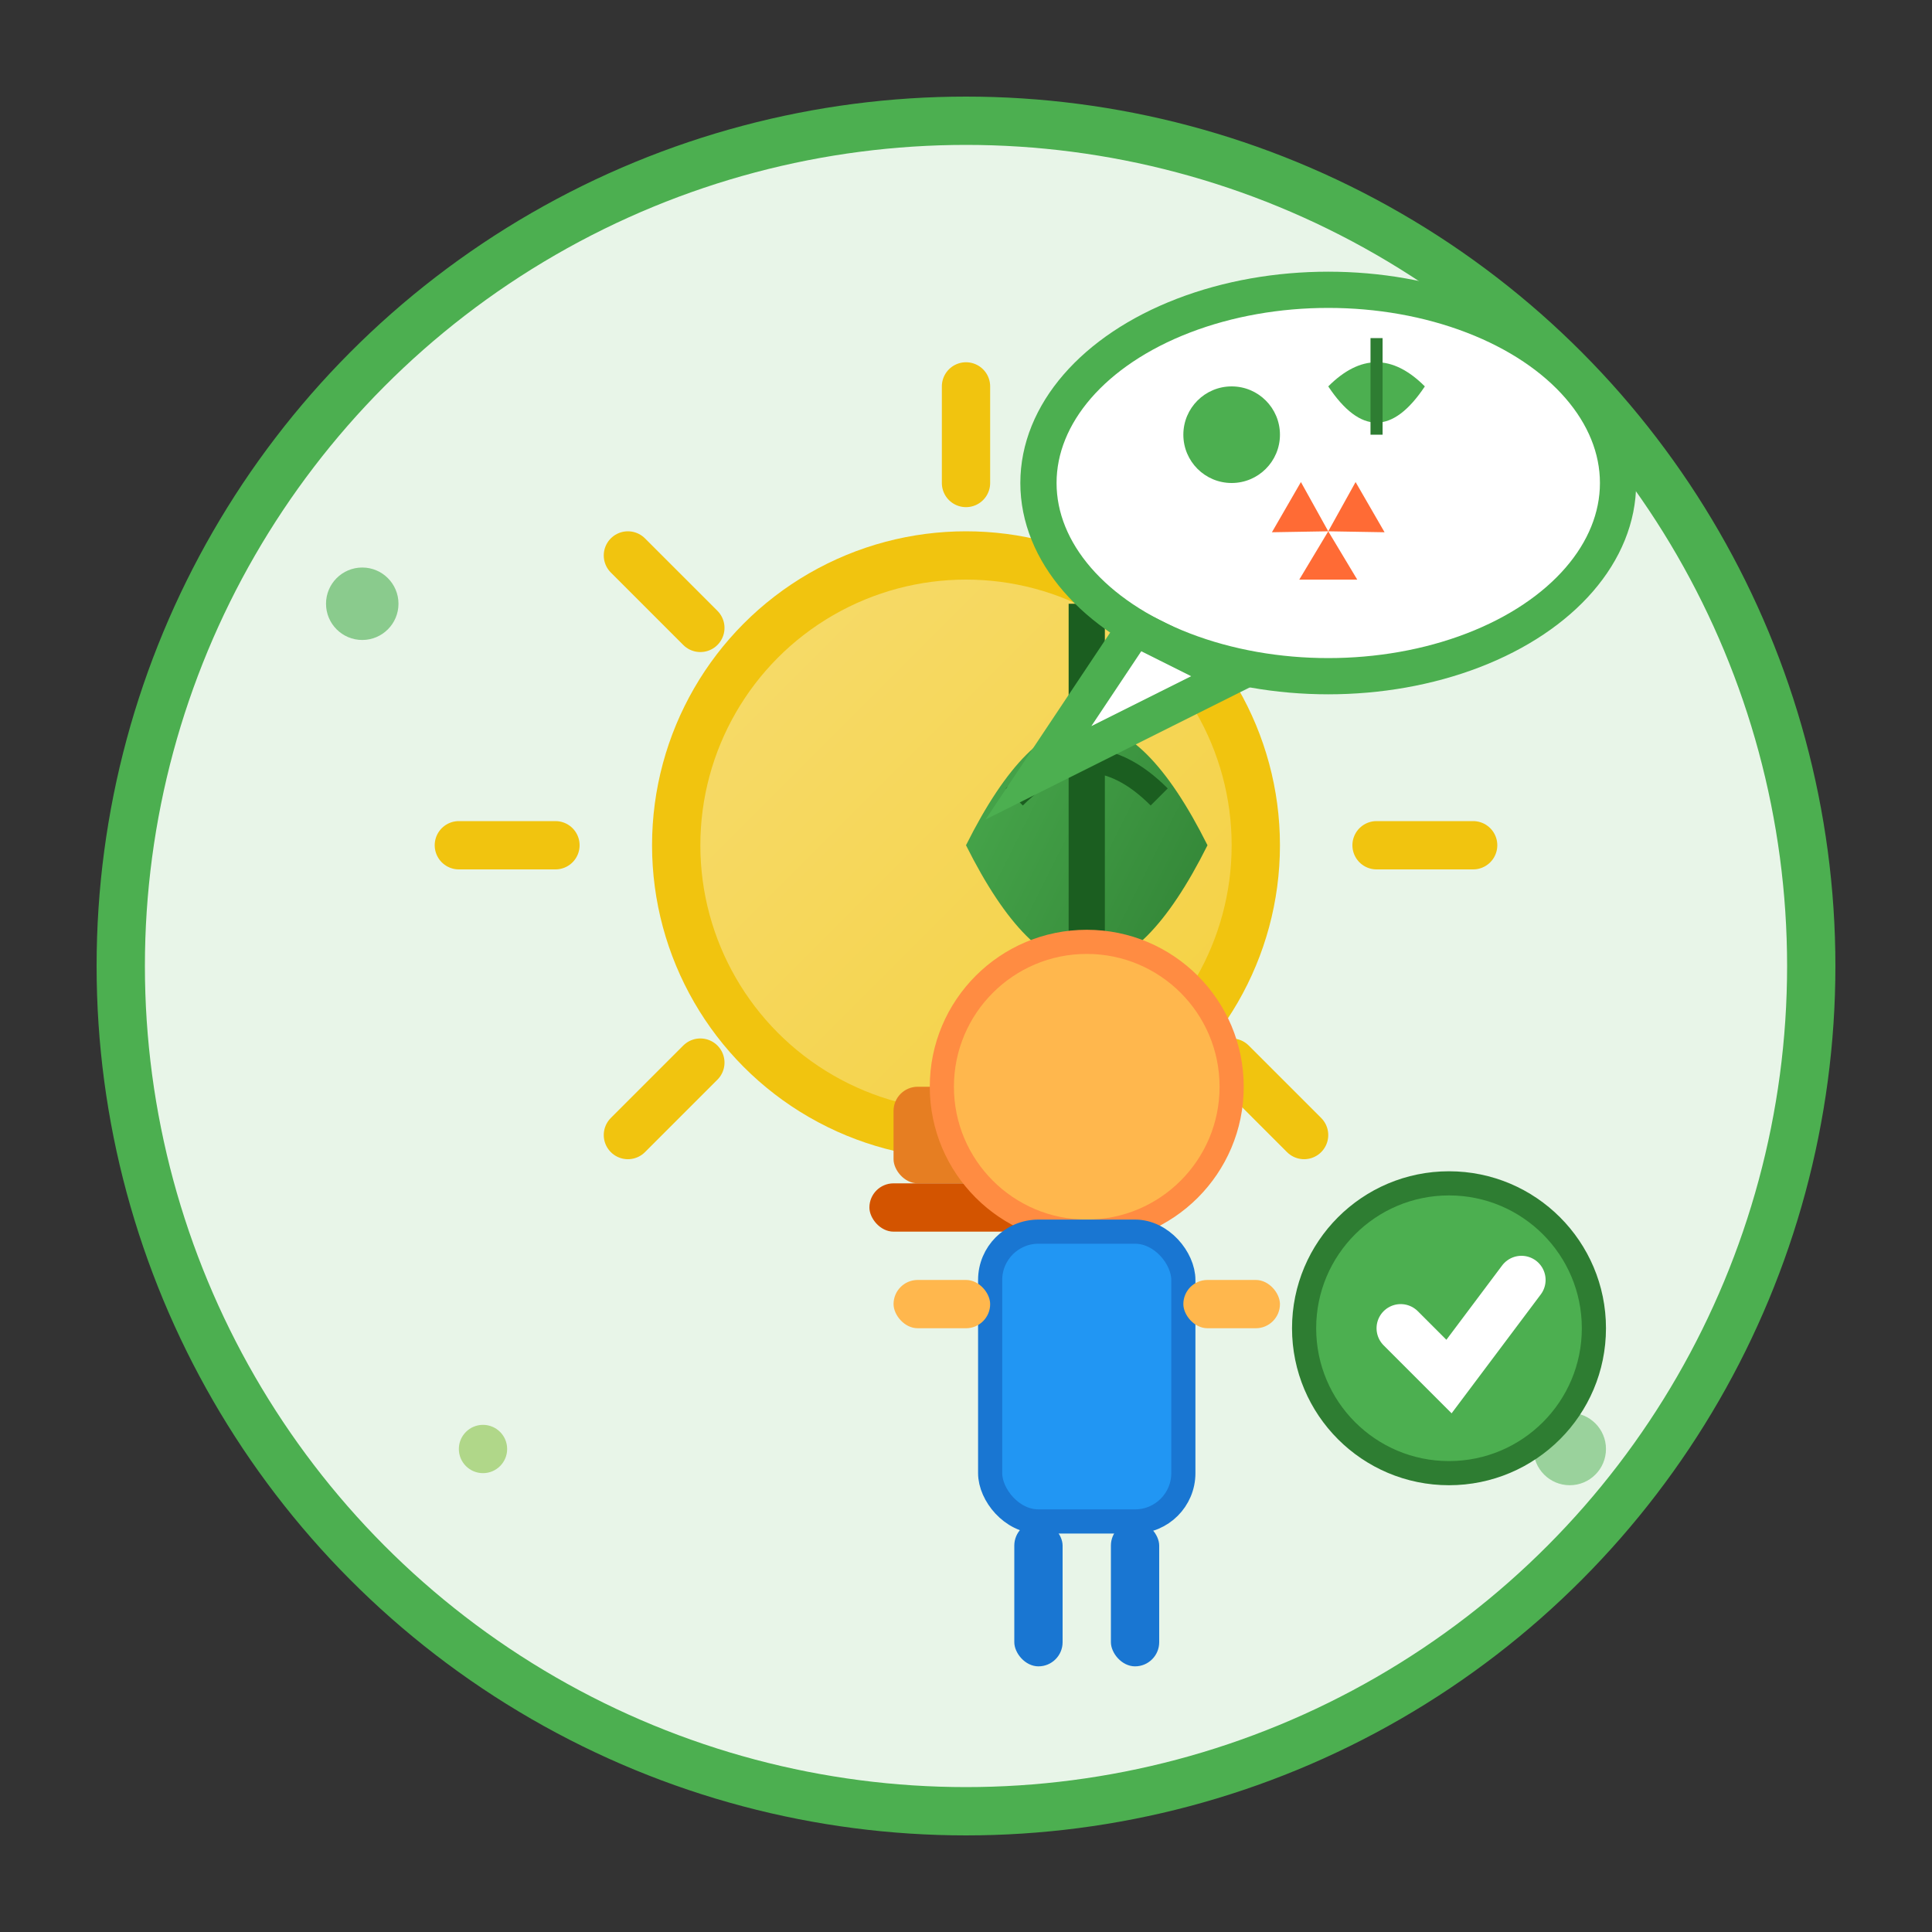<svg width="80" height="80" viewBox="0 0 80 80" fill="none" xmlns="http://www.w3.org/2000/svg">
  <rect x="0" y="0" width="80" height="80" fill="#333333" stroke="none"/>
  <!-- Consultancy icon with eco elements -->
  <defs>
    <linearGradient id="leafGrad" x1="0%" y1="0%" x2="100%" y2="100%">
      <stop offset="0%" style="stop-color:#4CAF50;stop-opacity:1" />
      <stop offset="100%" style="stop-color:#2E7D32;stop-opacity:1" />
    </linearGradient>
    <linearGradient id="lightBulbGrad" x1="0%" y1="0%" x2="100%" y2="100%">
      <stop offset="0%" style="stop-color:#F7DC6F;stop-opacity:1" />
      <stop offset="100%" style="stop-color:#F4D03F;stop-opacity:1" />
    </linearGradient>
  </defs>
  
  <!-- Background circle -->
  <circle cx="40" cy="40" r="35" fill="#E8F5E8" stroke="#4CAF50" stroke-width="2"/>
  
  <!-- Light bulb for consultation/ideas -->
  <g transform="translate(25,15)">
    <!-- Bulb body -->
    <circle cx="15" cy="20" r="12" fill="url(#lightBulbGrad)" stroke="#F1C40F" stroke-width="2"/>
    
    <!-- Bulb base -->
    <rect x="12" y="30" width="6" height="4" rx="1" fill="#E67E22"/>
    <rect x="11" y="34" width="8" height="2" rx="1" fill="#D35400"/>
    
    <!-- Light rays -->
    <path d="M15 5 L15 1" stroke="#F1C40F" stroke-width="2" stroke-linecap="round"/>
    <path d="M26 11 L29 8" stroke="#F1C40F" stroke-width="2" stroke-linecap="round"/>
    <path d="M32 20 L36 20" stroke="#F1C40F" stroke-width="2" stroke-linecap="round"/>
    <path d="M26 29 L29 32" stroke="#F1C40F" stroke-width="2" stroke-linecap="round"/>
    <path d="M4 29 L1 32" stroke="#F1C40F" stroke-width="2" stroke-linecap="round"/>
    <path d="M-2 20 L-6 20" stroke="#F1C40F" stroke-width="2" stroke-linecap="round"/>
    <path d="M4 11 L1 8" stroke="#F1C40F" stroke-width="2" stroke-linecap="round"/>
  </g>
  
  <!-- Eco leaf growing from bulb -->
  <g transform="translate(40,25)">
    <path d="M0 10 Q5 0, 10 10 Q5 20, 0 10 Z" fill="url(#leafGrad)"/>
    <path d="M5 0 L5 15" stroke="#1B5E20" stroke-width="1.5"/>
    <path d="M2 8 Q5 5, 8 8" stroke="#1B5E20" stroke-width="1" fill="none"/>
  </g>
  
  <!-- Person/consultant figure -->
  <g transform="translate(45,45)">
    <!-- Head -->
    <circle cx="0" cy="0" r="6" fill="#FFB74D" stroke="#FF8C42" stroke-width="1"/>
    
    <!-- Body -->
    <rect x="-4" y="6" width="8" height="12" rx="2" fill="#2196F3" stroke="#1976D2" stroke-width="1"/>
    
    <!-- Arms -->
    <rect x="-8" y="8" width="4" height="2" rx="1" fill="#FFB74D"/>
    <rect x="4" y="8" width="4" height="2" rx="1" fill="#FFB74D"/>
    
    <!-- Legs -->
    <rect x="-3" y="18" width="2" height="6" rx="1" fill="#1976D2"/>
    <rect x="1" y="18" width="2" height="6" rx="1" fill="#1976D2"/>
  </g>
  
  <!-- Speech bubble with eco symbols -->
  <g transform="translate(55,20)">
    <ellipse cx="0" cy="0" rx="12" ry="8" fill="white" stroke="#4CAF50" stroke-width="1.5"/>
    <path d="M-8 6 L-12 12 L-4 8 Z" fill="white" stroke="#4CAF50" stroke-width="1.5"/>
    
    <!-- Eco symbols in speech bubble -->
    <circle cx="-4" cy="-2" r="2" fill="#4CAF50"/>
    <path d="M0 -4 Q2 -6, 4 -4 Q2 -1, 0 -4 Z" fill="#4CAF50"/>
    <path d="M2 -6 L2 -2" stroke="#2E7D32" stroke-width="0.5"/>
    
    <!-- Recycling symbol -->
    <g transform="translate(0,2) scale(0.4)">
      <path d="M0,0 L3,5 L-3,5 Z" fill="#FF6B35" transform="rotate(0)"/>
      <path d="M0,0 L3,5 L-3,5 Z" fill="#FF6B35" transform="rotate(120)"/>
      <path d="M0,0 L3,5 L-3,5 Z" fill="#FF6B35" transform="rotate(240)"/>
    </g>
  </g>
  
  <!-- Floating eco elements -->
  <circle cx="15" cy="25" r="1.5" fill="#4CAF50" opacity="0.6"/>
  <circle cx="65" cy="60" r="1.5" fill="#66BB6A" opacity="0.6"/>
  <circle cx="20" cy="60" r="1" fill="#8BC34A" opacity="0.6"/>
  
  <!-- Check mark for quality assurance -->
  <g transform="translate(60,55)">
    <circle cx="0" cy="0" r="6" fill="#4CAF50" stroke="#2E7D32" stroke-width="1"/>
    <path d="M-2 0 L0 2 L3 -2" stroke="white" stroke-width="2" stroke-linecap="round" fill="none"/>
  </g>
</svg>
